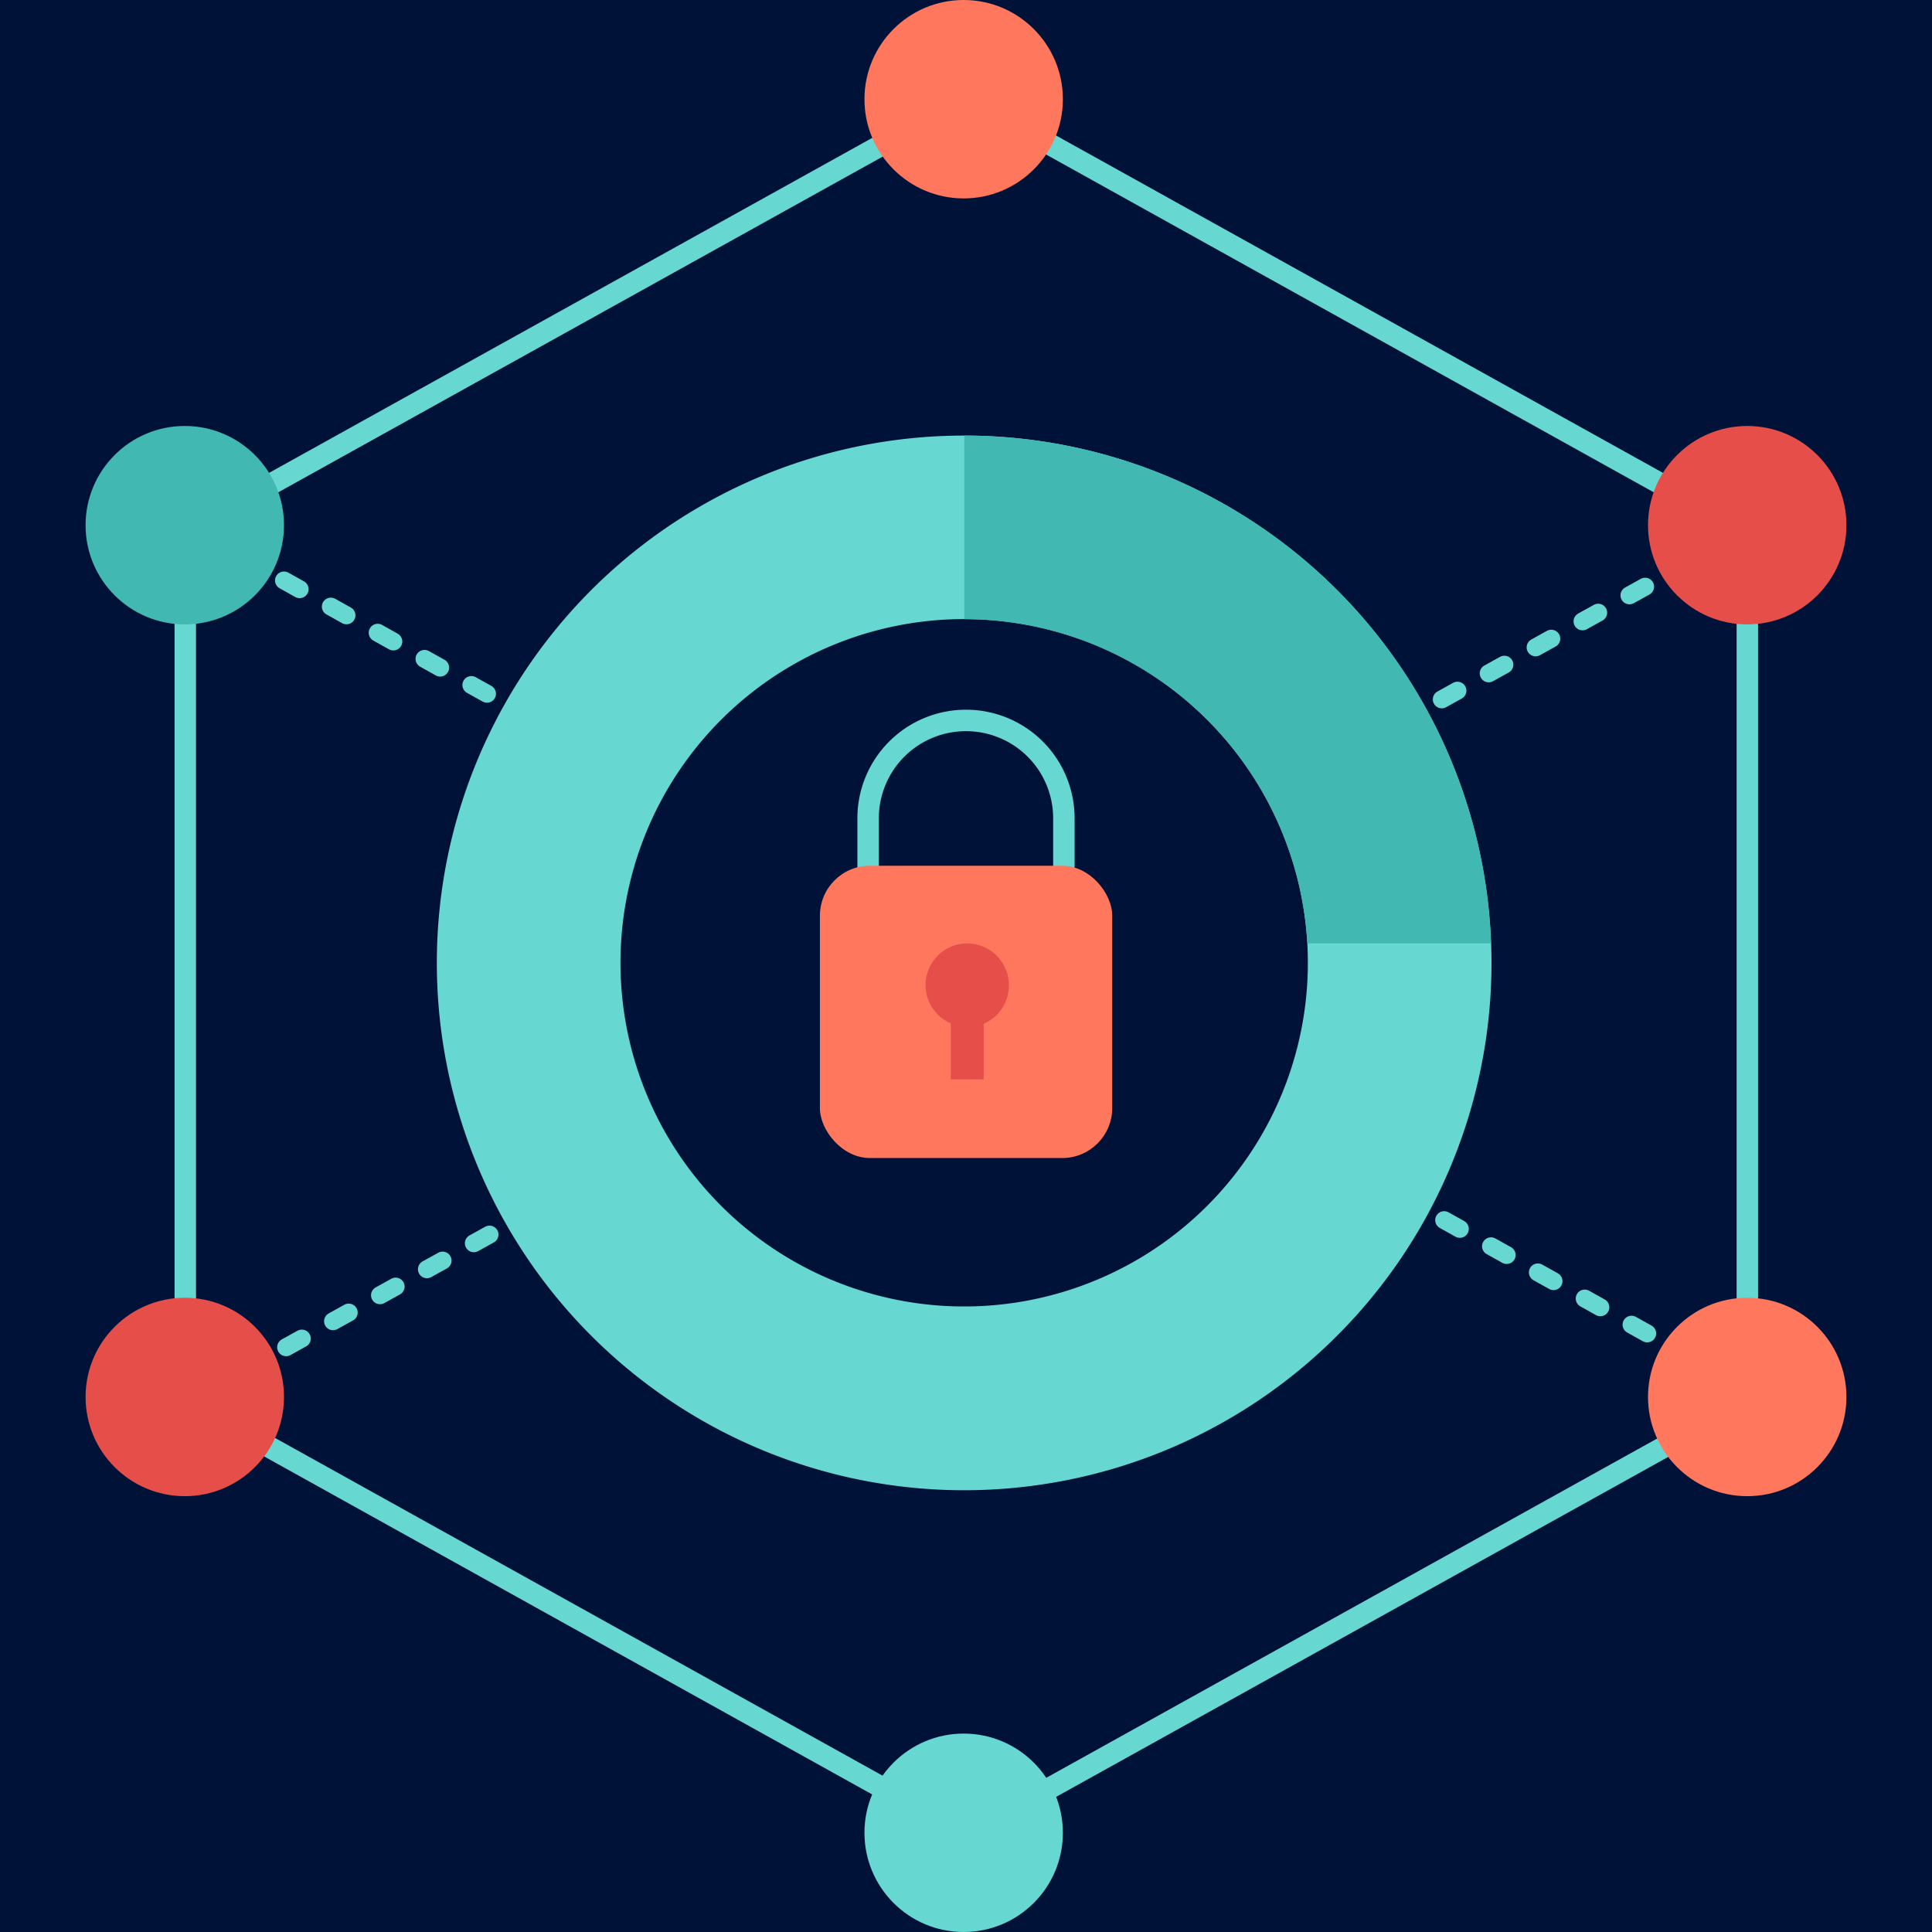 <svg xmlns="http://www.w3.org/2000/svg" viewBox="0 0 153.07 153.07"><defs><style>.cls-1{fill:#011238;}.cls-10,.cls-2,.cls-7{fill:none;stroke:#66d7d1;stroke-linecap:round;stroke-miterlimit:10;}.cls-2,.cls-7{stroke-width:1.7px;}.cls-2,.cls-8,.cls-9{fill-rule:evenodd;}.cls-3{fill:#ff785d;}.cls-4,.cls-9{fill:#42b8b2;}.cls-5{fill:#e64f49;}.cls-6,.cls-8{fill:#66d7d1;}.cls-10{stroke-width:1.42px;stroke-dasharray:1.42 2.83;}</style></defs><title>Adept-Icons_Dark</title><g id="Grids"><rect class="cls-1" width="153.07" height="153.07"/></g><g id="New"><path class="cls-2" d="M76.54,145.21a.78.78,0,0,1-.42-.11l-61-33.91a.85.85,0,0,1-.44-.74V42.62a.85.85,0,0,1,.44-.74L76.12,8A.82.82,0,0,1,77,8l61,33.91a.85.85,0,0,1,.44.74v67.83a.85.85,0,0,1-.44.74L77,145.1A.77.77,0,0,1,76.54,145.21Z"/><circle class="cls-3" cx="76.35" cy="7.86" r="7.86"/><circle class="cls-4" cx="14.64" cy="41.61" r="7.86"/><circle class="cls-5" cx="138.43" cy="41.61" r="7.86"/><circle class="cls-3" cx="138.43" cy="110.68" r="7.86"/><circle class="cls-5" cx="14.64" cy="110.68" r="7.86"/><circle class="cls-6" cx="76.35" cy="145.21" r="7.86"/><path class="cls-7" d="M68.78,68.59V64.84a7.75,7.75,0,0,1,7.76-7.76h0a7.75,7.75,0,0,1,7.75,7.76v3.75"/><path class="cls-8" d="M76.4,34.51a41.78,41.78,0,1,0,41.77,41.77A41.77,41.77,0,0,0,76.4,34.51Zm0,69a27.23,27.23,0,1,1,27.22-27.23A27.23,27.23,0,0,1,76.4,103.51Z"/><path class="cls-9" d="M76.4,34.51V49.06a27.23,27.23,0,0,1,27.18,25.68h14.55A41.77,41.77,0,0,0,76.4,34.51Z"/><rect class="cls-3" x="64.96" y="68.59" width="23.16" height="23.16" rx="3.96"/><path class="cls-5" d="M79.93,78.08a3.3,3.3,0,1,0-4.6,3v4.44h2.61V81.11A3.29,3.29,0,0,0,79.93,78.08Z"/><line class="cls-10" x1="22.5" y1="45.99" x2="40.01" y2="55.76"/><line class="cls-10" x1="114.42" y1="96.67" x2="131.93" y2="106.44"/><line class="cls-10" x1="22.67" y1="106.74" x2="40.2" y2="97.03"/><line class="cls-10" x1="114.23" y1="55.41" x2="131.77" y2="45.69"/></g></svg>